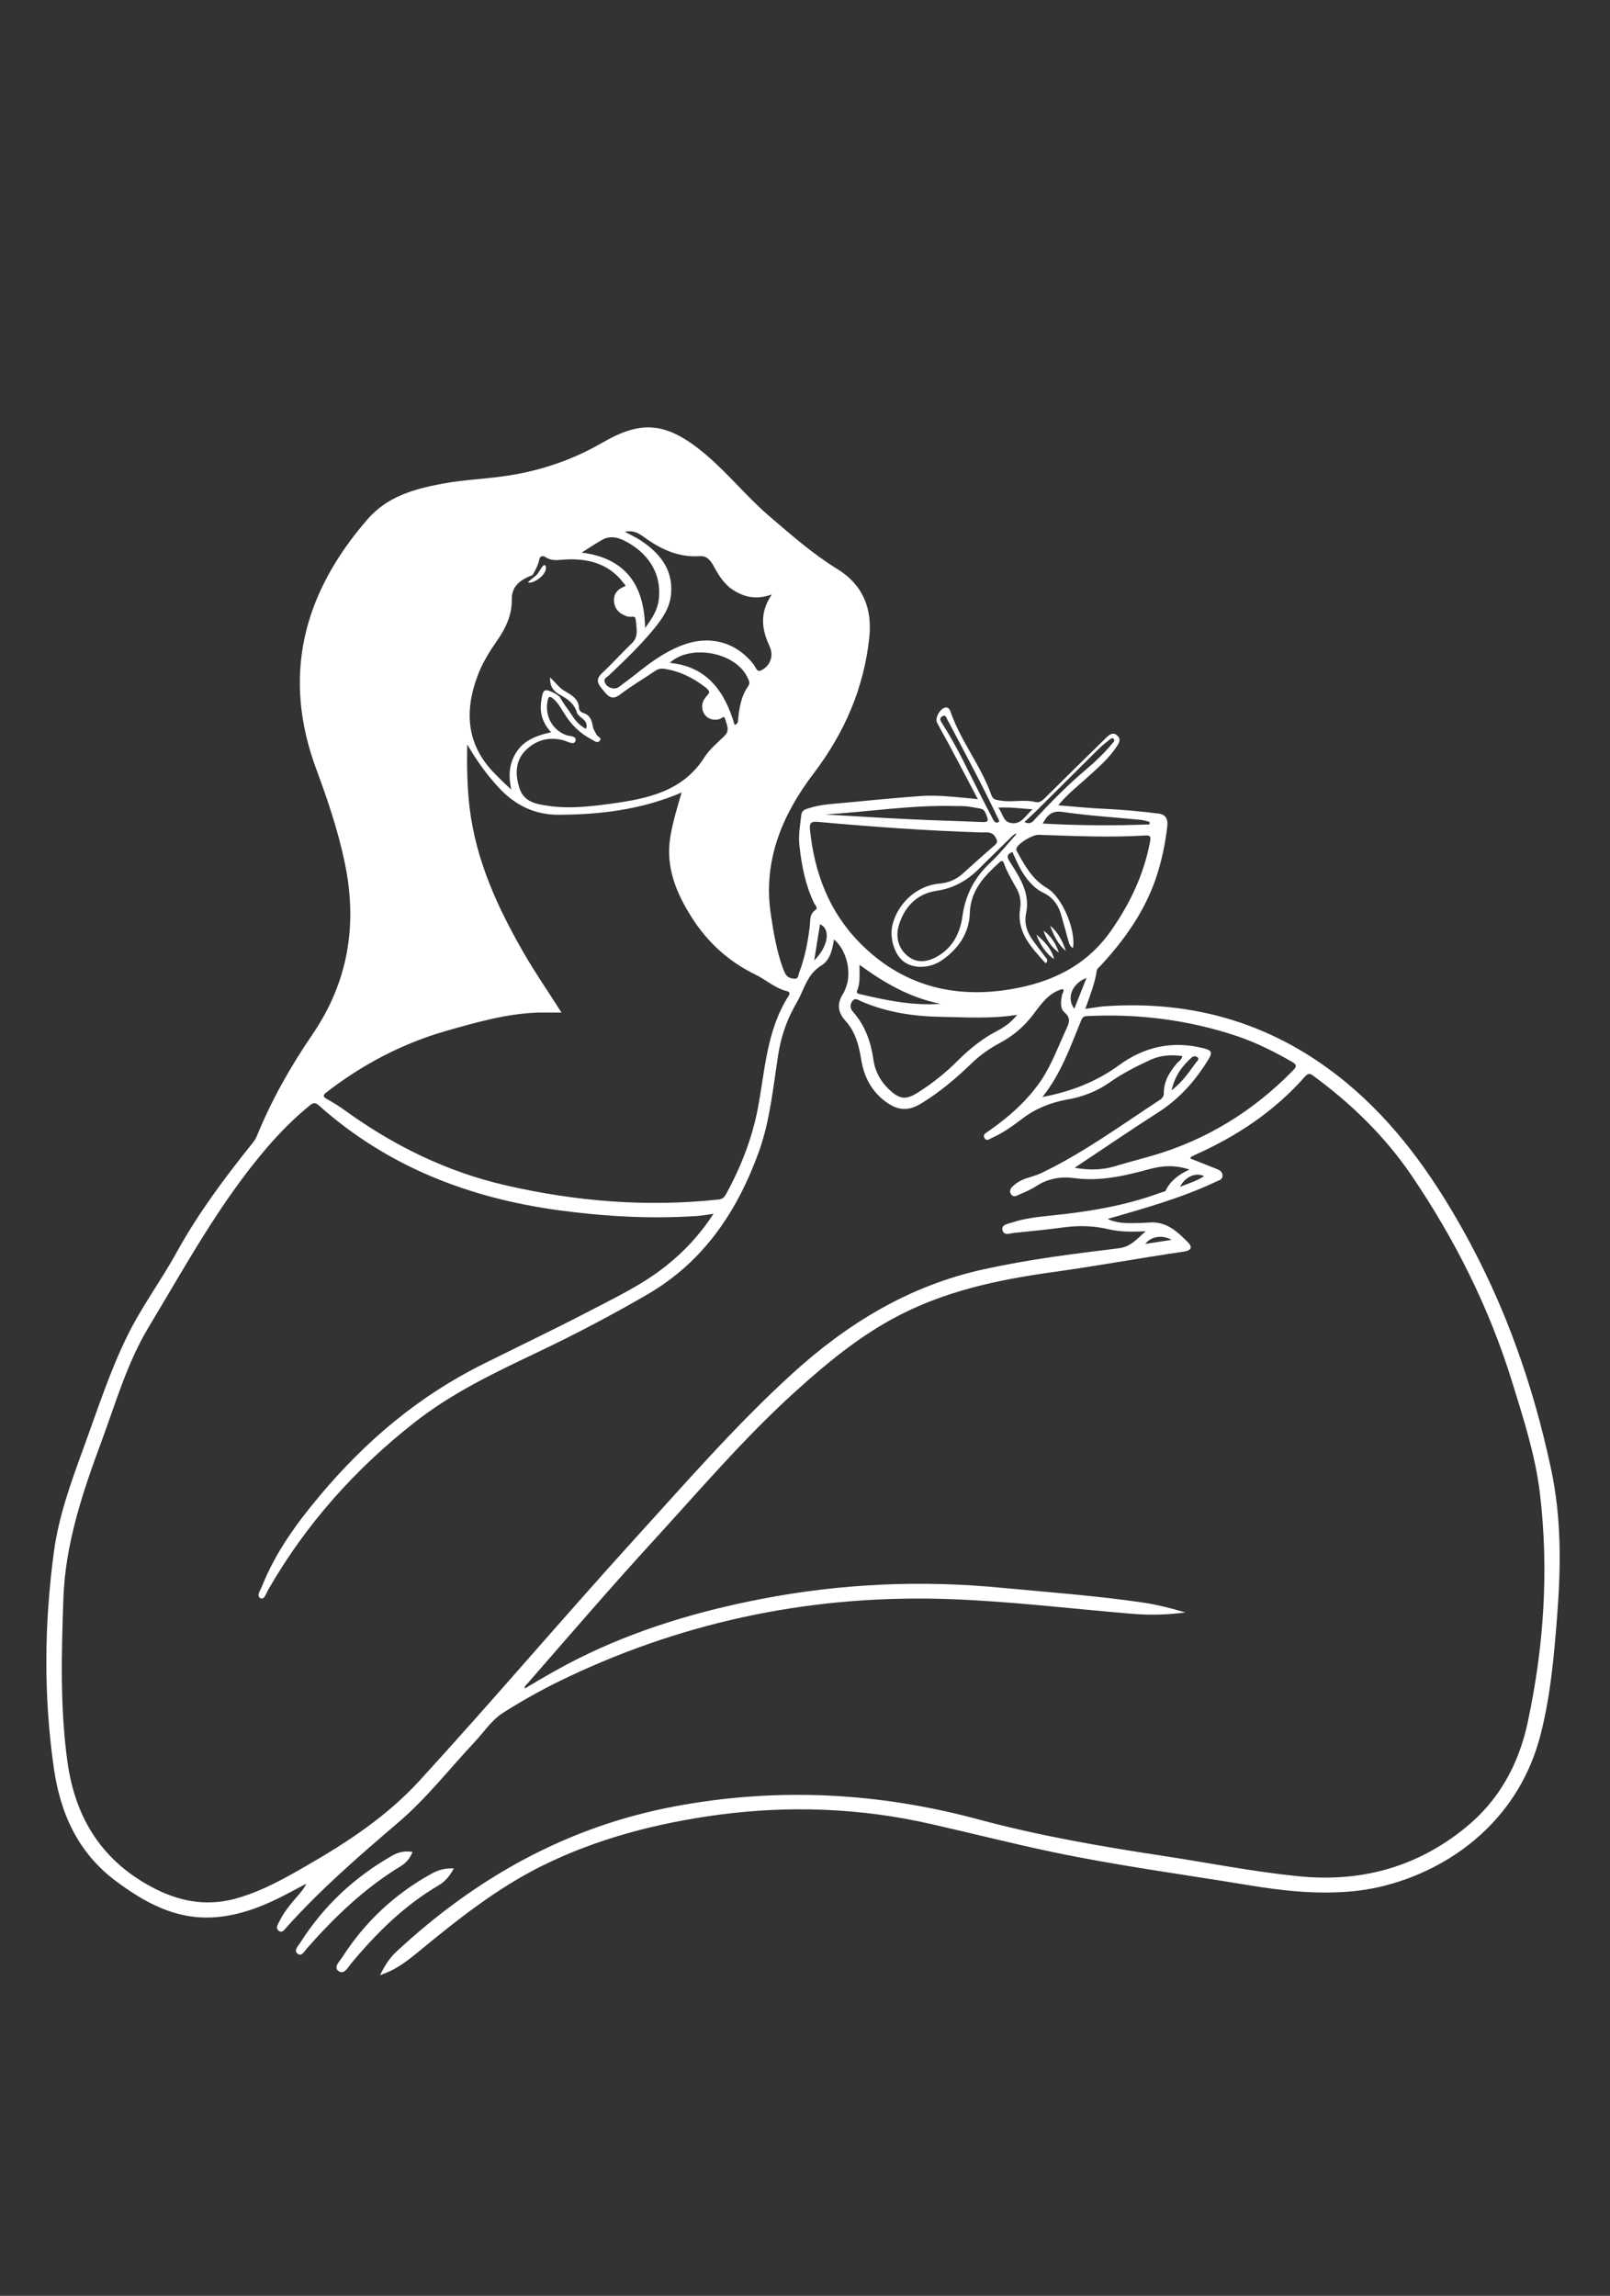 <svg width="651" height="928" viewBox="0 0 651 928" fill="none" xmlns="http://www.w3.org/2000/svg">
<rect x="0" y="0" width="651" height="928" fill="#333333" stroke="none"/>
<g clip-path="url(#clip0_1097_2017)">
<g clip-path="url(#clip1_1097_2017)">
<mask id="mask0_1097_2017" style="mask-type:luminance" maskUnits="userSpaceOnUse" x="-32" y="-71" width="715" height="1010">
<path d="M-32 -71H683V939H-32V-71Z" fill="white"/>
</mask>
<g mask="url(#mask0_1097_2017)">
<path fillRule="evenodd" clipRule="evenodd" d="M629.63 653.153C628.37 669.347 626.989 685.42 622.907 701.254C611.98 743.597 574.159 761.95 546.964 764.469C532.676 765.849 518.568 764.289 504.52 761.95C478.226 757.632 451.811 754.093 425.696 748.635C409.127 745.157 392.738 740.958 376.229 737.24C347.953 730.822 319.437 729.743 290.741 733.521C265.707 736.88 241.453 743.118 218.761 754.393C200.81 763.39 185.202 775.745 169.833 788.4C165.091 792.298 160.348 796.197 153.684 798.356C155.605 794.457 157.586 791.338 160.348 788.819C192.526 758.951 229.386 738.26 273.091 730.103C314.574 722.366 355.397 724.525 395.92 735.501C420.293 742.038 445.147 746.356 470.121 750.135C488.251 752.894 506.261 756.492 524.572 758.352C549.966 760.991 572.719 754.933 592.65 738.679C606.217 727.644 614.082 713.07 617.684 696.396C624.287 665.688 626.389 634.501 622.606 603.193C620.745 588.019 616.003 573.445 611.5 558.811C602.255 528.822 588.387 501.113 570.798 475.204C560.112 459.49 546.664 446.355 531.355 435.08C529.975 434.06 529.134 433.46 527.633 435.2C515.266 449.234 500.078 459.31 483.088 466.867C482.568 467.107 482.048 467.367 481.528 467.647C481.467 467.707 481.468 467.887 481.348 468.306C484.649 469.626 488.011 470.885 491.373 472.265C492.634 472.805 494.195 473.284 494.315 474.964C494.495 476.823 492.814 477.123 491.553 477.723C477.685 484.26 462.977 488.339 447.849 492.717C451.511 494.396 455.053 494.456 458.595 494.396C460.596 494.396 462.597 494.316 464.598 494.156C471.622 493.556 476.125 497.875 480.447 502.253C482.488 504.352 481.227 505.552 478.706 505.912C461.056 508.491 443.466 511.729 425.816 514.188C403.184 517.307 380.971 522.045 360.68 533.201C346.452 540.998 334.085 551.194 322.078 562.049C300.887 581.122 282.516 602.833 263.305 623.765C246.256 642.418 229.807 661.55 213.237 680.562C212.757 681.042 212.097 681.402 212.157 682.542C219.421 678.163 226.685 673.965 234.129 670.247C257.542 658.611 282.336 651.234 307.85 646.316C340.088 640.078 372.507 638.639 405.165 641.818C424.195 643.617 443.226 644.997 462.077 647.755C467.9 648.595 473.603 650.094 479.306 651.774C472.102 652.733 464.958 652.913 457.754 652.314C433.201 650.274 408.707 647.276 384.093 646.376C330.183 644.457 278.734 654.713 229.927 677.744C220.862 682.002 212.037 686.86 203.512 692.258C198.769 695.257 195.708 700.115 191.865 704.193C181.66 715.049 172.475 726.924 161.068 736.64C145.34 750.075 129.731 763.57 115.863 779.043C115.083 779.943 114.122 781.502 112.681 780.423C111.36 779.403 112.321 777.964 112.861 776.824C114.782 772.866 117.604 769.507 120.486 766.209C121.686 764.769 122.947 763.39 123.848 761.41C120.065 763.39 116.343 765.429 112.501 767.348C104.156 771.426 95.452 774.485 86.086 775.025C70.958 775.865 58.591 769.087 47.005 760.451C31.516 748.995 24.312 732.862 21.73 714.389C17.588 685.42 17.888 656.272 21.79 627.304C23.712 613.089 28.574 599.535 33.497 586.04C39.2 570.506 44.243 554.672 51.567 539.798C57.39 527.983 65.315 517.367 71.618 505.852C80.263 490.258 90.889 476.043 101.995 462.189C102.656 461.349 103.316 460.45 103.736 459.49C109.68 444.856 117.424 431.181 126.309 418.166C140.777 396.995 144.619 373.904 139.456 349.014C136.815 336.119 132.612 323.704 128.05 311.349C113.762 273.264 122.587 239.857 148.581 209.929C156.566 200.692 167.372 197.694 178.718 195.534C187.723 193.855 196.848 193.615 205.853 192.176C219.241 190.077 231.848 185.698 243.494 178.981C259.523 169.685 269.789 170.165 286.539 184.739C295.243 192.356 302.627 201.472 311.512 209.029C320.157 216.406 328.682 223.903 338.407 229.901C348.913 236.318 352.756 245.915 351.495 257.73C349.274 278.242 341.529 296.115 328.922 312.728C316.555 328.982 308.451 347.574 311.632 369.286C312.773 376.783 313.974 384.22 316.555 391.357C316.856 392.137 317.216 392.916 317.576 393.636C318.356 395.075 319.737 395.495 321.178 395.615C322.919 395.795 322.739 394.056 323.159 393.096C325.44 387.099 326.641 380.861 327.421 374.504C327.721 372.105 327.181 369.526 329.763 367.786C330.903 367.067 329.583 365.867 329.162 365.027C325.68 357.77 324.18 350.033 323.279 342.116C322.739 337.798 323.519 333.6 323.999 329.401C324.24 327.242 326.101 327.002 327.601 326.523C332.164 325.083 336.907 324.963 341.649 324.483C351.795 323.524 361.941 322.504 372.086 321.784C378.09 321.305 384.153 321.964 390.156 322.504C391.717 322.624 393.218 322.804 395.379 323.044C391.657 315.907 388.175 309.309 384.633 302.652C382.772 299.113 380.731 295.635 378.87 292.036C377.91 290.057 380.431 285.979 382.532 285.979C383.913 285.979 384.153 287.238 384.513 288.138C388.656 299.833 396.64 309.549 400.782 321.185C401.503 323.224 402.403 323.284 404.805 323.644C409.367 324.363 414.05 323.044 418.612 324.184C420.413 324.603 421.494 323.584 422.575 322.504C430.579 314.587 438.604 306.69 446.648 298.814C447.128 298.294 447.649 297.814 448.209 297.374C449.35 296.475 450.49 296.175 451.691 297.254C453.012 298.394 452.892 299.533 452.051 300.973C448.569 306.61 443.466 310.749 438.664 315.127C435.062 318.366 431.28 321.365 427.918 325.503C434.521 326.043 440.705 326.703 446.948 326.942C454.152 327.302 461.356 327.962 468.5 328.862C471.682 329.282 472.282 331.441 471.982 334.02C471.142 341.457 469.581 348.714 467.119 355.791C462.377 369.106 454.392 380.261 444.847 390.517C444.367 391.057 443.646 391.537 443.526 392.137C442.746 397.415 440.765 402.333 438.844 407.79C441.785 407.431 444.067 406.951 446.348 406.771C483.148 404.132 515.867 414.028 544.443 437.659C564.194 454.032 578.722 474.364 591.209 496.555C608.439 527.143 619.965 559.83 627.229 594.077C631.371 613.569 631.191 633.361 629.63 653.153ZM477.145 479.702C480.507 478.442 483.809 477.363 486.871 475.444C483.569 473.704 479.186 475.684 477.145 479.702ZM522.41 429.202C515.326 425.124 508.002 421.465 500.258 418.826C480.507 412.229 460.216 409.65 439.384 410.729C438.003 410.789 437.583 411.449 437.163 412.469C432.78 423.144 428.998 434.12 421.494 443.416C432.96 441.257 443.286 437.299 452.531 430.521C462.737 423.084 474.083 420.565 486.51 423.684C489.932 424.524 490.413 425.303 488.611 428.242C483.449 436.699 477.025 444.016 468.56 449.474C457.214 456.731 446.108 464.348 434.521 472.025C440.285 473.045 445.688 472.985 450.97 471.365C455.953 469.866 460.996 468.546 466.039 467.107C488.011 460.689 506.802 449.054 522.771 432.741C524.272 431.181 524.572 430.461 522.41 429.202ZM480.927 472.745C474.984 470.765 469.881 471.185 464.778 472.565C454.693 475.324 444.667 477.663 433.981 476.163C428.878 475.504 423.595 476.403 418.973 479.462C416.871 480.841 414.59 481.801 412.309 482.761C411.168 483.301 409.727 484.2 408.767 482.641C407.866 481.141 408.887 480.002 410.028 479.042C411.408 477.843 412.969 477.003 414.65 476.403C416.751 475.684 418.973 475.144 421.014 474.184C438.063 466.027 453.252 454.872 469.041 444.556C470.061 443.836 470.661 443.056 470.601 441.677C470.601 436.999 472.943 433.34 475.764 429.922C476.545 428.962 477.866 428.422 478.046 426.863C473.303 426.203 468.98 426.563 464.718 428.602C459.255 431.181 453.852 433.88 448.929 437.359C443.586 441.137 437.703 443.416 431.279 444.496C424.676 445.695 418.612 448.154 413.209 452.293C409.427 455.172 405.585 457.931 401.263 459.85C400.242 460.27 398.981 461.529 398.141 460.09C397.12 458.47 398.861 457.871 399.822 457.151C408.046 451.393 415.491 444.856 421.134 436.459C425.336 430.102 427.918 422.964 431.099 416.067C432.24 413.668 433.2 411.569 430.499 409.29C428.458 407.551 428.998 404.732 429.418 402.213C429.539 401.433 430.559 400.713 429.719 399.754C423.955 401.253 420.894 405.991 417.652 410.249C413.99 414.988 409.727 418.646 404.505 421.465C400.182 423.744 396.28 426.503 392.738 429.922C386.614 435.859 380.071 441.377 372.747 445.875C367.344 449.234 363.141 449.054 357.979 445.216C352.275 440.957 349.274 435.02 348.193 428.122C347.292 422.425 345.792 416.907 341.829 412.589C338.588 408.99 338.468 405.571 340.869 401.733C341.349 401.013 341.589 400.233 341.949 399.454C344.531 393.216 342.37 383.98 337.207 379.722C336.606 383.8 335.646 388.118 332.104 390.277C327.661 392.976 325.981 397.175 324.06 401.433C323.219 403.412 322.138 405.271 321.118 407.131C317.756 413.188 315.715 419.666 314.634 426.503C312.593 439.578 311.392 452.833 306.89 465.428C298.185 489.538 284.617 509.87 262.045 523.065C247.817 531.342 233.229 539.018 218.4 546.096C200.63 554.552 182.74 562.949 167.252 575.244C143.478 593.957 123.607 616.208 108.479 642.537C107.698 643.977 106.798 646.856 105.297 646.016C103.496 644.996 105.417 642.657 106.017 640.978C111.42 627.543 119.705 616.028 129.01 604.932C147.561 582.681 169.113 564.448 195.107 551.494C209.155 544.476 223.383 537.699 237.371 530.442C248.237 524.744 259.463 519.526 269.189 511.789C276.633 505.912 283.056 499.014 288.52 490.618C285.938 490.978 283.837 491.397 281.796 491.517C263.005 492.777 244.335 491.697 225.724 489.178C189.464 484.2 156.566 471.485 128.95 446.835C127.329 445.396 126.549 445.815 125.168 446.895C118.925 451.993 113.282 457.691 107.999 463.808C88.908 486.059 74.98 511.729 59.972 536.679C51.507 550.774 46.944 566.608 41.301 581.901C33.617 602.653 26.413 623.645 25.633 646.076C24.852 668.087 24.252 690.099 27.253 712.05C30.495 735.441 41.721 752.954 63.154 763.689C74.02 769.087 85.006 770.647 96.832 766.988C106.618 764.049 115.323 759.131 124.028 754.093C140.717 744.497 156.566 734.061 169.773 719.607C199.37 687.28 227.706 653.873 257.182 621.426C277.593 598.995 297.465 576.144 319.917 555.632C342.49 535 367.644 519.646 397.841 513.049C415.791 509.09 433.981 506.811 452.171 504.592C457.334 503.992 459.615 500.814 463.277 497.695C457.814 497.935 453.132 497.995 448.449 496.915C442.506 495.476 436.502 495.296 430.439 496.075C423.655 496.975 416.811 497.695 409.968 498.355C408.347 498.534 405.885 499.614 405.345 497.215C404.865 494.936 407.446 494.756 409.007 494.216C414.17 492.477 419.633 491.877 425.036 491.337C440.164 489.778 455.113 487.379 469.401 482.041C470.061 481.801 471.082 481.741 471.322 481.261C473.243 477.303 476.545 474.784 480.927 472.745ZM463.097 502.793C466.579 502.253 469.941 501.773 473.723 501.173C470.061 499.014 465.378 499.734 463.097 502.793ZM132.312 444.316C134.774 445.695 137.235 447.195 139.516 448.874C159.207 463.089 180.639 473.644 204.413 479.102C232.808 485.64 261.444 487.979 290.501 484.86C292.302 484.68 292.962 483.78 293.682 482.521C299.506 471.845 303.888 460.689 306.29 448.754C309.351 433.04 309.832 416.607 318.897 402.513C319.437 401.673 319.377 400.893 318.296 400.653C313.434 399.514 309.772 396.035 305.449 393.936C294.703 388.718 286.238 381.041 279.815 371.025C273.391 360.889 268.949 350.333 271.11 337.858C272.13 331.98 273.871 326.223 275.612 320.345C259.523 327.242 242.834 329.282 225.784 329.341C216.239 329.341 208.435 325.563 201.891 318.606C197.089 313.448 192.946 307.81 188.924 300.913C188.744 310.149 188.924 318.366 189.884 326.583C192.526 348.174 201.471 367.426 212.217 385.959C216.659 393.576 221.702 400.893 227.045 409.29C223.203 409.29 220.261 409.23 217.32 409.29C204.653 409.77 192.586 413.248 180.519 416.667C162.749 421.765 146.72 430.162 132.132 441.437C130.451 442.697 130.511 443.356 132.312 444.316ZM200.39 313.028C201.471 314.108 202.552 315.247 203.692 316.327C204.653 317.286 205.733 318.186 206.754 319.146C205.433 313.328 205.913 308.17 209.155 303.492C212.397 298.934 217.38 297.194 222.843 295.995C219.361 292.216 218.16 288.138 218.821 283.58C219.541 278.362 220.021 278.062 224.584 280.401C225.004 280.641 225.124 280.761 225.304 280.881C225.424 280.961 225.544 281.041 225.664 281.121C225.664 281.161 225.684 281.181 225.724 281.181C225.765 281.221 225.784 281.241 225.784 281.241C225.864 281.281 225.925 281.321 225.965 281.36C226.045 281.48 226.145 281.58 226.265 281.66C226.305 281.7 226.345 281.76 226.385 281.84C226.385 281.84 226.405 281.86 226.445 281.9C226.485 281.94 226.505 281.96 226.505 281.96C226.545 282.04 226.605 282.14 226.685 282.26C228.006 284.779 229.807 286.758 231.248 289.097C232.628 291.317 234.429 293.296 236.891 294.615C237.011 294.255 237.071 294.135 237.131 294.075C237.731 290.717 233.889 290.057 233.289 288.078C232.088 284.119 229.326 282.44 226.265 280.761L225.784 280.461C223.623 279.141 222.303 277.342 222.423 273.803C224.704 275.963 226.025 277.942 228.066 279.141C230.827 280.881 234.009 282.26 234.129 286.339C234.129 286.998 234.97 287.958 235.63 288.138C238.512 288.917 239.292 291.017 239.712 293.656C239.892 294.855 240.733 295.995 241.333 297.134C241.753 297.914 243.615 298.214 242.414 299.533C241.513 300.493 240.433 299.533 239.532 299.053C234.609 296.594 230.887 292.876 228.066 288.258C226.865 286.339 225.785 284.359 224.104 282.8C222.723 281.54 221.762 280.881 221.342 283.64C220.381 289.517 223.323 294.975 228.786 297.074C230.287 297.674 233.289 297.374 232.688 299.473C232.148 301.333 229.627 299.773 228.006 299.293C222.123 297.674 216.9 299.053 212.637 303.192C208.435 307.39 208.255 312.608 209.876 318.066C211.617 324.184 216.659 325.023 221.762 325.743C230.287 327.002 238.812 325.983 247.217 324.843C261.805 322.804 276.033 319.985 284.858 306.071C286.959 302.772 290.261 300.133 293.082 297.314C295.003 295.335 294.043 293.356 293.442 291.317C292.542 288.498 292.542 290.477 290.201 290.837C287.679 291.257 285.398 290.117 284.437 287.958C283.357 285.559 284.017 283.22 285.638 281.48C286.238 280.821 286.779 279.921 286.779 279.921C286.899 279.681 286.418 278.722 285.398 277.942C280.235 273.923 274.832 271.284 268.528 270.325C266.968 270.085 265.767 270.565 264.566 271.404C259.944 274.583 255.141 277.342 250.698 280.761C247.517 283.16 245.896 281.48 244.095 279.261C242.234 276.982 240.253 275.003 243.434 272.064C247.577 268.226 251.359 263.967 255.501 260.009C258.263 257.37 257.362 254.131 257.122 251.013C256.882 248.134 255.801 249.933 253.22 249.033C250.759 248.134 248.837 246.574 248.357 243.815C247.877 240.996 248.958 238.837 251.419 237.578C253.46 236.558 253.16 236.978 251.779 235.239C246.016 227.742 237.431 225.583 228.246 226.182C225.604 226.362 223.083 226.842 220.742 225.283C219.361 224.383 218.28 224.803 218.04 226.242C217.68 228.461 215.759 231.82 215.339 232.42L215.099 232.54C210.536 234.339 206.814 236.798 206.934 242.496C206.994 248.673 204.473 253.951 201.051 258.869C197.989 263.248 195.167 267.806 193.246 272.784C187.603 287.598 188.564 301.333 200.39 313.028ZM235.21 223.363C253.04 225.643 260.544 236.558 260.844 253.831C263.726 249.933 265.887 246.574 266.367 242.376C267.688 231.4 261.685 223.124 252.259 218.445C249.498 217.066 246.316 216.526 243.374 218.265C240.733 219.765 238.212 221.444 235.21 223.363ZM302.207 273.803C297.465 263.668 279.214 260.189 270.81 267.926C286.118 269.425 293.142 279.741 297.044 292.996C298.245 292.636 298.365 291.976 298.425 291.257C298.845 286.219 299.686 281.36 302.627 277.162C303.468 275.903 302.687 274.883 302.207 273.803ZM252.68 214.967C255.141 216.286 257.182 217.186 259.043 218.445C266.727 223.543 272.19 230.081 271.35 240.037C270.93 245.495 267.928 249.873 264.686 253.891C259.043 260.789 252.619 266.906 246.196 273.024C245.475 273.743 244.155 274.103 244.455 275.483C244.995 277.822 248.297 279.081 250.218 277.702C253.1 275.543 255.921 273.444 258.683 271.224C263.846 267.146 269.129 263.488 275.252 261.029C286.418 256.59 297.044 259.169 304.428 268.166C305.389 269.305 305.989 271.704 307.43 271.105C309.651 270.205 311.452 268.226 311.873 265.527C312.113 263.967 311.753 262.468 311.092 261.029C307.91 254.251 307.13 247.474 312.113 240.277C306.29 242.376 301.607 241.596 297.104 238.897C293.262 236.678 290.921 233.14 288.88 229.361C287.619 227.022 286.118 224.623 283.057 224.803C274.412 225.403 267.148 222.044 260.364 217.066C258.263 215.567 256.041 214.187 252.68 214.967ZM347.653 381.101C364.462 398.194 385.354 403.772 408.587 399.874C424.856 397.175 439.144 390.577 449.169 376.303C456.914 365.267 462.497 353.512 465.018 340.257C465.499 337.858 464.898 337.558 462.677 337.738C448.449 338.578 434.221 337.918 419.993 337.438C417.652 337.318 411.949 340.677 411.048 342.776C410.808 343.436 411.048 343.916 411.348 344.396C414.41 350.033 417.532 355.551 423.355 358.97C429.418 362.508 435.122 375.883 433.861 383.2C432.66 382.54 432.3 381.461 432 380.321C431.099 376.963 430.139 373.664 429.238 370.365C428.158 366.167 425.997 362.868 421.914 360.889C418.853 359.45 416.571 357.051 414.59 354.352C412.429 351.353 410.988 347.994 409.367 344.396C407.086 345.295 407.026 346.315 408.227 348.174C412.309 354.591 416.631 361.009 414.89 369.286C414.05 373.244 415.251 376.723 417.532 379.961C419.153 382.241 420.954 384.46 422.635 386.799C423.115 387.398 424.136 388.118 422.815 389.378C417.052 382.96 410.988 376.903 412.489 367.186C412.909 364.548 412.489 361.909 411.288 359.57C409.427 356.151 407.326 352.852 406.005 349.134C405.645 347.994 405.105 347.634 404.024 348.654C397.961 354.232 392.438 359.869 392.138 369.106C391.897 377.262 387.395 383.68 380.731 388.238C375.748 391.597 369.145 391.597 365.303 388.598C361.52 385.659 359.479 378.642 360.98 373.364C363.382 364.727 370.886 358.01 379.711 357.17C383.493 356.871 386.554 355.551 389.256 353.152C393.578 349.254 397.901 345.355 402.283 341.577C403.484 340.557 403.244 339.837 402.643 338.638C401.203 335.759 398.561 336.599 396.4 336.479C374.488 335.759 352.635 334.2 330.783 332.22C327.722 331.92 327.241 332.82 327.541 335.579C329.342 352.912 335.286 368.566 347.653 381.101ZM344.471 404.912C343.51 406.531 343.871 407.79 345.011 409.11C349.874 414.628 352.155 421.225 353.176 428.422C353.836 433.1 356.057 437.119 359.539 440.418C363.802 444.436 366.323 444.676 371.246 441.557C377.129 437.838 382.592 433.46 387.515 428.482C392.258 423.804 397.42 419.666 403.364 416.607C406.065 415.167 408.647 413.488 411.288 410.189C400.542 411.929 390.637 411.149 380.731 411.029C369.445 410.849 358.579 409.23 348.193 404.732C347.052 404.252 345.672 402.992 344.471 404.912ZM346.632 400.233C346.152 401.373 346.812 401.673 347.773 401.853C358.459 404.372 369.205 406.591 380.311 405.751C368.124 403.352 357.678 397.415 347.533 389.977C347.473 393.756 347.953 397.115 346.632 400.233ZM329.222 388.238C334.986 382.48 335.946 375.463 331.564 373.604C330.783 378.342 330.063 383.08 329.222 388.238ZM333.725 329.222C345.071 329.881 356.418 330.601 367.764 331.141C377.549 331.621 387.395 331.86 397.24 332.28C399.642 332.4 399.702 331.681 398.921 329.641C397.721 326.523 397.481 327.062 392.138 326.103C389.976 325.743 387.875 325.863 385.654 325.803C368.304 325.383 351.135 328.142 333.725 329.222ZM397 322.444C398.501 325.383 400.062 328.322 401.563 331.261C401.983 332.04 402.463 332.7 403.484 332.46C403.724 332.4 403.904 331.98 404.084 331.8C403.784 331.141 403.484 330.661 403.244 330.121C396.88 316.806 389.916 303.792 383.012 290.777C382.592 289.937 382.352 288.798 381.031 289.517C379.771 290.237 380.131 291.137 380.791 292.156C387.035 301.812 391.777 312.248 397 322.444ZM408.647 338.578C404.504 342.716 400.182 346.795 396.04 350.993C391.117 355.911 385.594 359.09 378.51 360.109C370.646 361.309 365.663 366.647 363.441 374.024C362.061 378.702 363.141 383.38 367.164 386.559C371.006 389.558 375.268 388.778 379.17 386.499C385.414 382.9 388.295 376.843 389.196 370.125C390.457 361.489 394.119 354.591 400.482 348.654C404.324 345.055 407.626 340.857 411.048 337.078C410.328 336.839 409.547 337.678 408.647 338.578ZM403.604 326.463C405.585 328.742 405.465 332.04 408.647 332.64C412.969 333.48 414.47 329.761 417.532 327.122C412.609 326.822 408.407 326.163 403.604 326.463ZM414.23 332.28C416.811 333.54 417.772 331.92 418.792 330.781C425.216 323.944 431.76 317.286 438.904 311.229C442.806 307.93 446.528 304.451 449.77 300.493C450.19 300.013 450.97 299.473 450.31 298.694C449.65 297.974 449.049 298.694 448.509 299.113C447.068 300.313 445.507 301.393 444.187 302.772C435.902 310.929 427.738 319.146 419.513 327.302C417.832 328.982 416.091 330.541 414.23 332.28ZM421.614 332.88C436.262 333.72 450.55 333.78 464.778 333.24C464.818 332.88 464.838 332.54 464.838 332.22C463.638 331.92 462.377 331.501 461.116 331.381C450.61 330.361 440.104 329.701 429.659 328.202C425.276 327.542 423.535 329.461 421.614 332.88ZM439.324 395.315C433.441 397.474 431.099 403.592 434.401 407.73C436.022 403.652 437.523 399.814 439.324 395.315ZM473.723 440.717C478.466 437.119 480.867 433.04 483.749 429.322C484.169 428.782 485.13 428.062 484.109 427.283C483.389 426.803 482.428 426.863 481.768 427.523C478.046 430.881 475.104 434.72 473.723 440.717ZM183.521 755.233C181.78 758.412 179.859 760.631 177.277 762.13C163.41 770.287 152.183 781.382 141.978 793.678C140.657 795.237 139.156 798.416 136.815 796.676C134.774 795.117 137.295 792.838 138.376 791.159C147.501 776.944 159.447 765.729 174.216 757.512C176.917 755.953 179.799 755.053 183.521 755.233ZM166.831 748.575C165.751 751.154 164.19 753.074 162.029 754.333C147.501 763.15 135.374 774.785 124.208 787.44C123.187 788.58 121.986 790.979 120.425 789.779C118.564 788.46 120.606 786.54 121.446 785.221C130.931 770.287 143.418 758.652 158.787 749.955C161.188 748.576 163.77 748.096 166.831 748.575ZM216.96 232.42C217.74 231.82 219.481 227.922 220.321 228.461C220.862 228.761 220.742 229.481 220.682 230.081C220.201 233.32 214.498 236.378 213.478 235.299C213.478 235.299 213.538 235.179 216.96 232.42ZM426.237 387.698C422.695 385.239 420.533 381.701 419.033 377.742C422.214 380.441 425.156 383.38 426.237 387.698ZM424.616 374.144C427.858 376.843 429.659 380.441 430.979 384.34C427.677 381.701 426.057 377.982 424.616 374.144ZM428.158 385.059C425.036 382.84 423.115 379.781 421.974 376.183C425.036 378.402 426.957 381.461 428.158 385.059Z" fill="white"/>
</g>
</g>
</g>
<defs>
<clipPath id="clip0_1097_2017">
<rect width="651" height="928" fill="white"/>
</clipPath>
<clipPath id="clip1_1097_2017">
<rect width="715" height="1010" fill="white" transform="translate(-32 -71)"/>
</clipPath>
</defs>
</svg>
